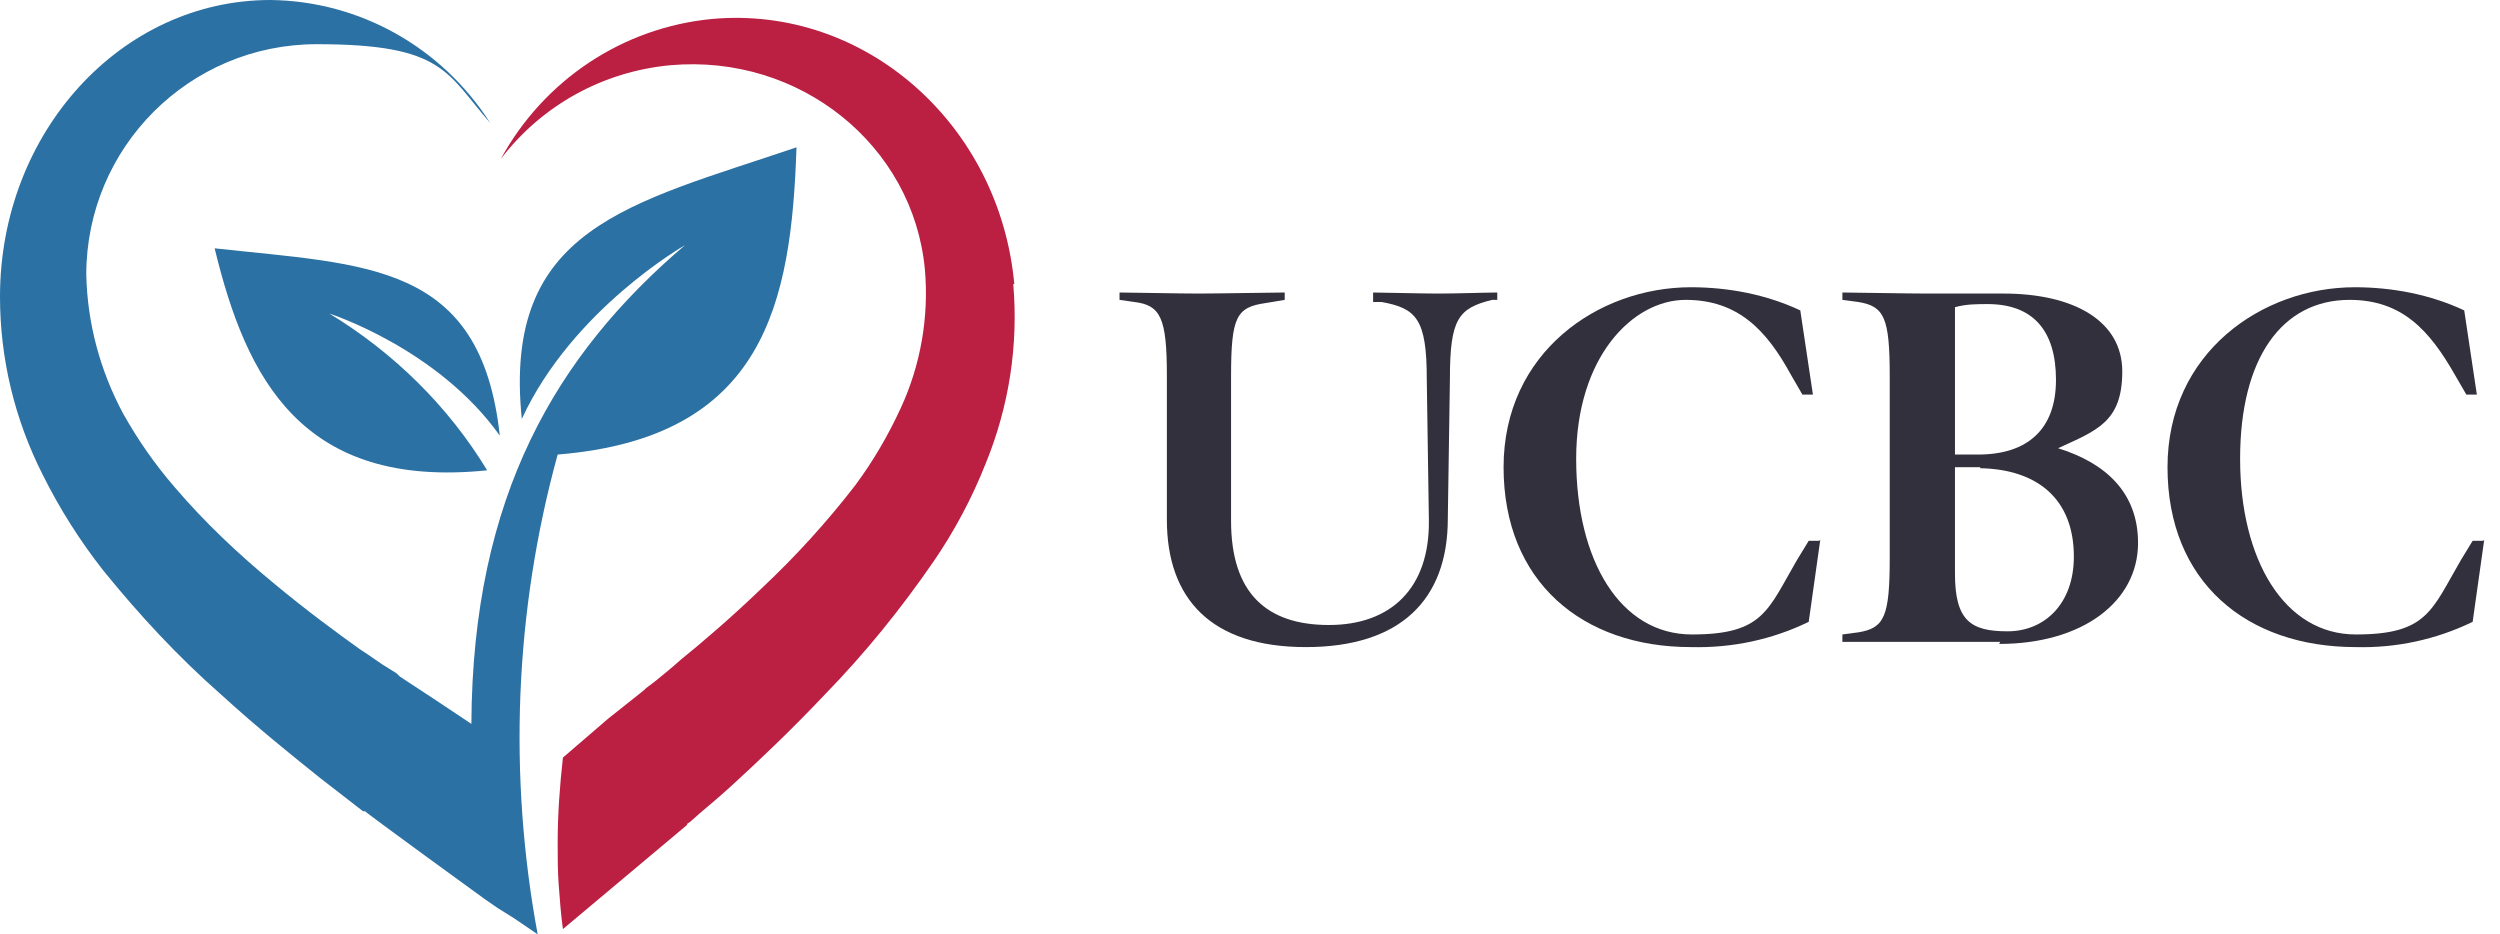<?xml version="1.0" encoding="UTF-8"?>
<svg id="Layer_1" xmlns="http://www.w3.org/2000/svg" version="1.1" viewBox="0 0 237.6 88.8">
  <!-- Generator: Adobe Illustrator 29.5.0, SVG Export Plug-In . SVG Version: 2.1.0 Build 137)  -->
  <defs>
    <style>
      .st0 {
        fill: #32303c;
      }

      .st1 {
        fill: #bb1f42;
      }

      .st2 {
        fill: #2b71a4;
      }
    </style>
  </defs>
  <g>
    <path class="st0" d="M142.2,28.5h-.4c-3.2.8-4,1.8-4,7.5l-.2,13.3c0,7.7-4.5,12.2-13.5,12.2s-13.2-4.6-13.2-12.1v-13.7c0-5.5-.6-6.7-3.1-7l-1.4-.2v-.7c1,0,5.7.1,7.5.1s7.2-.1,8.2-.1v.7l-1.8.3c-2.8.4-3.3,1.3-3.3,7v13.7c0,6.9,3.4,9.9,9.3,9.9s9.6-3.5,9.5-10l-.2-13.4c0-5.7-1-6.7-4.3-7.3h-.8v-.9c1,0,4.4.1,6.2.1s4.5-.1,5.6-.1v.7Z"/>
    <path class="st0" d="M173,51.3l-1.1,7.8c-3.5,1.7-7.3,2.5-11.2,2.4-10.3,0-17.8-6.2-17.8-17.1s9-17.1,17.8-17.1c3.6,0,7.2.7,10.4,2.2l1.2,8h-1l-1.1-1.9c-2.3-4.2-5-7.1-10-7.1s-10.4,5.4-10.4,15.1,4.2,16.7,11,16.7,7.2-2.3,10-7.1l1.1-1.8h1Z"/>
    <path class="st0" d="M190.1,61c-1.7,0-5.9,0-7.7,0s-6.3,0-7.3,0v-.7l1.5-.2c2.5-.4,3-1.5,3-7.1v-17.2c0-5.6-.5-6.7-3-7.1l-1.5-.2v-.7c1,0,6.1.1,8,.1s5.1,0,7.3,0c6.7,0,11.3,2.6,11.3,7.4s-2.4,5.6-6.1,7.3c4.5,1.4,7.6,4.2,7.6,9,0,5.6-5.3,9.6-13.2,9.6ZM188.9,28.9c-1,0-2.1,0-3.1.3v14h2.2c4.7,0,7.4-2.4,7.4-7.1s-2.2-7.2-6.5-7.2h0ZM188.2,44.4h-2.4v10.1c0,4.5,1.5,5.5,5,5.5s6.3-2.6,6.3-7.1c0-5.5-3.5-8.3-8.9-8.4Z"/>
    <path class="st0" d="M236.1,51.3l-1.1,7.8c-3.5,1.7-7.3,2.5-11.1,2.4-10.4,0-17.9-6.2-17.9-17.1s9-17.1,17.8-17.1c3.6,0,7.2.7,10.4,2.2l1.2,8h-1l-1.1-1.9c-2.4-4.2-5-7.1-10-7.1-6.4,0-10.4,5.5-10.4,15.1s4.2,16.7,11,16.7,7.2-2.3,10-7.1l1.1-1.8h1Z"/>
  </g>
  <path class="st1" d="M96.4,27c-1.4-15.2-14.2-26.5-28.7-25.2-8.5.8-16,5.8-20.1,13.3,3.9-5.1,9.7-8.3,16.1-8.9,12.3-1.1,23.1,7.6,24.2,19.4.4,4.5-.4,9.1-2.3,13.2-1.2,2.6-2.6,5-4.3,7.3-2.7,3.5-5.7,6.8-8.9,9.8-2.8,2.7-5.6,5.1-7.7,6.8-1,.9-1.9,1.6-2.5,2.1l-.8.6-.2.2h0c0,0-3.4,2.7-3.4,2.7h0l-4.3,3.7c-.3,2.7-.5,5.4-.5,8.1,0,1.4,0,2.7.1,4s.2,2.8.4,4.2l11.8-9.9h0c0,0,0-.1,0-.1l.3-.2.9-.8c.7-.6,1.8-1.5,3-2.6,2.4-2.2,5.6-5.2,8.9-8.7,3.8-3.9,7.2-8.1,10.3-12.6,2-2.9,3.7-6.1,5-9.4,2.2-5.4,3.1-11.2,2.6-17Z"/>
  <path class="st2" d="M47.5,41.4c-1.8-16.5-12.6-16.2-27.1-17.8,3,12.4,8.3,22.9,25.9,21.1-3.7-6.1-8.9-11.2-15-14.9,0,0,10.3,3.3,16.2,11.6ZM49.6,39.8c4.8-10.4,15.5-16.5,15.5-16.5-12.2,10.4-20.2,23.8-20.3,45.5l-3.3-2.2h0l-3.5-2.3h0c0,0-.3-.3-.3-.3l-.8-.5c-.7-.4-1.6-1.1-2.7-1.8-2.1-1.5-5.1-3.7-8.1-6.2-3.4-2.8-6.6-5.8-9.5-9.2-1.9-2.2-3.5-4.5-4.9-7-2.2-4.1-3.4-8.6-3.5-13.2,0-12.1,9.8-21.9,21.9-21.9s12.3,2.7,16.5,7.5C42,4.5,34.2.1,25.7,0,11.5,0,0,12.6,0,28.2c0,5.9,1.4,11.7,4.1,17,1.6,3.2,3.5,6.2,5.7,9,3.4,4.2,7.1,8.2,11.2,11.8,3.5,3.2,7,6,9.5,8l3.1,2.4.9.7h.2c0,.1,11.3,8.3,11.3,8.3l1.3.9,1.6,1,2.2,1.5c-2.8-15.1-2.2-30.7,1.9-45.6,19.7-1.6,22.2-14.4,22.7-29.2-15.9,5.4-28,7.6-26.1,25.9h0Z"/>
</svg>